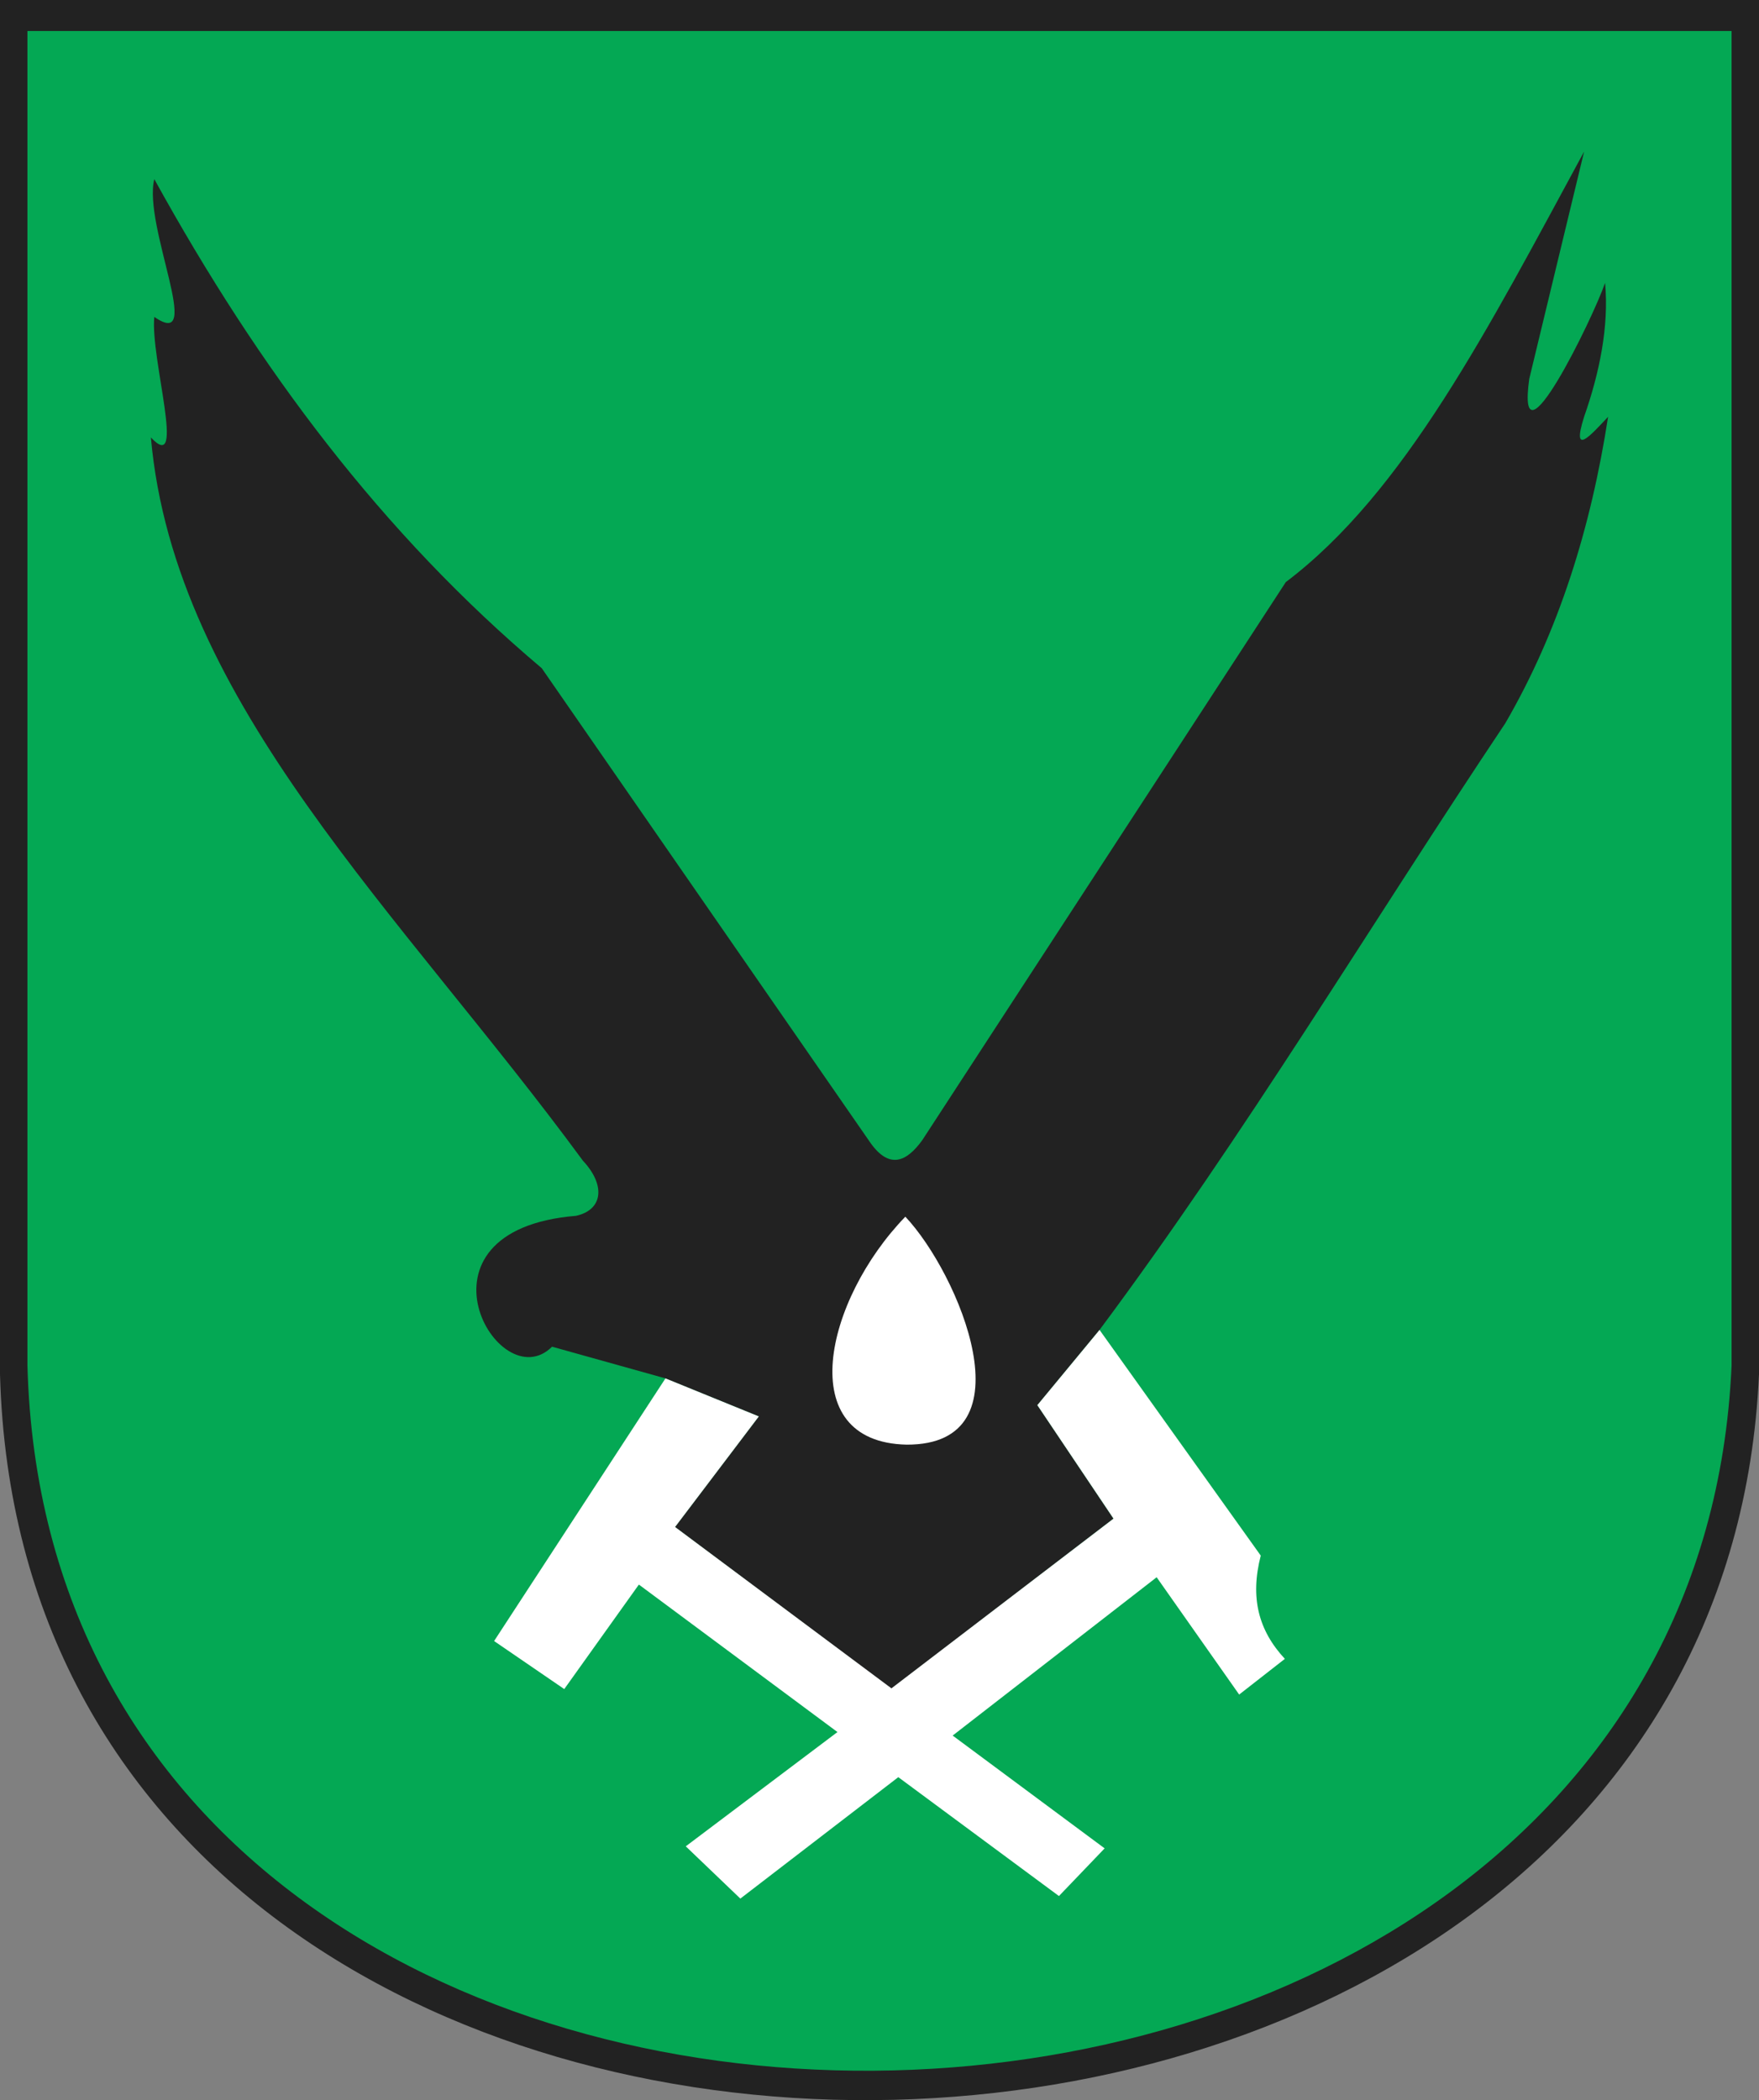 <?xml version="1.0" encoding="UTF-8" standalone="no"?>
<svg
   xmlns:dc="http://purl.org/dc/elements/1.1/"
   xmlns:cc="http://web.resource.org/cc/"
   xmlns:rdf="http://www.w3.org/1999/02/22-rdf-syntax-ns#"
   xmlns:svg="http://www.w3.org/2000/svg"
   xmlns="http://www.w3.org/2000/svg"
   xmlns:sodipodi="http://sodipodi.sourceforge.net/DTD/sodipodi-0.dtd"
   xmlns:inkscape="http://www.inkscape.org/namespaces/inkscape"
   width="547.988"
   height="654.127"
   id="svg2"
   sodipodi:version="0.32"
   inkscape:version="0.45.1"
   sodipodi:docname="POL_Jastrzębie-Zdrój_COA.svg"
   inkscape:output_extension="org.inkscape.output.svg.inkscape"
   sodipodi:docbase="C:\Users\Mistrz\Desktop">
  <rect width="100%" height="100%" fill="#808080" stroke="none"/>
  <sodipodi:namedview
     inkscape:window-height="480"
     inkscape:window-width="640"
     inkscape:pageshadow="2"
     inkscape:pageopacity="0.0"
     guidetolerance="10.0"
     gridtolerance="10.0"
     objecttolerance="10.0"
     borderopacity="1.0"
     bordercolor="#666666"
     pagecolor="#ffffff"
     id="base" />
  <defs
     id="defs4">
    <marker
       id="ArrowEnd"
       viewBox="0 0 10 10"
       refX="0"
       refY="5"
       markerUnits="strokeWidth"
       markerWidth="4"
       markerHeight="3"
       orient="auto">
      <path
         d="M 0 0 L 10 5 L 0 10 z"
         id="path7" />
    </marker>
    <marker
       id="ArrowStart"
       viewBox="0 0 10 10"
       refX="10"
       refY="5"
       markerUnits="strokeWidth"
       markerWidth="4"
       markerHeight="3"
       orient="auto">
      <path
         d="M 10 0 L 0 5 L 10 10 z"
         id="path10" />
    </marker>
  </defs>
  <g
     id="g2167">
    <path
       style="fill:#222222;fill-rule:evenodd;stroke:none"
       d="M 0,0 L 547.988,0 L 547.988,428.031 C 534.636,725.699 8.367,733.261 0,428.031 L 0,0"
       id="path14" />
    <path
       style="fill:#04a854;fill-opacity:1;fill-rule:evenodd;stroke:none"
       d="M 8.547,9.652 L 539.445,9.652 L 539.445,425.375 C 526.511,714.48 16.656,721.828 8.547,425.375 L 8.547,9.652 z M 207.308,429.32 L 171.984,419.449 C 155.257,436.152 125.023,383.156 179.46,378.687 C 187.945,376.796 188.66,369.05 181.597,361.523 C 124.91,284.296 54.359,219.222 47.004,136.246 C 58.219,148.293 46.754,111.461 48.07,98.703 C 63.918,109.687 44.453,70.257 48.07,55.793 C 80.64,114.882 119.089,166.199 168.773,208.125 C 202.953,257.468 237.136,306.816 271.32,356.164 C 277.05,364.046 282.312,362.066 287.339,355.093 C 325.082,297.168 362.824,239.238 400.57,181.308 C 437.597,153.328 463.589,102.375 493.503,47.214 C 487.808,70.816 482.109,94.414 476.414,118.015 C 472.238,148.195 496.21,99.281 500.035,88.109 C 501.293,101.695 498.269,116.23 493.503,129.816 C 489.48,142.546 495.523,135.601 500.98,129.816 C 495.64,164.324 485.671,196.504 468.937,225.293 C 426.804,288.269 387.878,353.394 342.539,414.226 L 323.175,437.664 L 346.882,473.007 L 277.691,526.011 L 210.281,475.621 L 236.39,441.168 L 207.308,429.336"
       id="path16" />
    <path
       style="fill:#ffffff;fill-rule:evenodd;stroke:none"
       d="M 282.043,378.961 C 256.859,405 246.867,449.199 282.437,449.957 C 321.41,450.132 298.66,396.55 282.043,378.961 z M 296.796,540.562 L 360.339,491.261 L 386.043,527.796 L 400.277,516.679 C 392.039,507.812 389.402,497.621 392.765,484.515 L 342.546,414.226 L 323.171,437.656 L 346.898,473 L 277.714,525.863 L 210.304,475.605 L 236.398,441.168 L 207.312,429.32 L 153.929,511.128 L 175.785,526.089 L 199.031,493.539 L 260.898,539.476 L 213.64,575.066 L 230.644,591.347 L 279.851,553.527 L 329.898,590.554 L 344.132,575.703 L 296.8,540.578"
       id="path18" />
  </g>
</svg>
